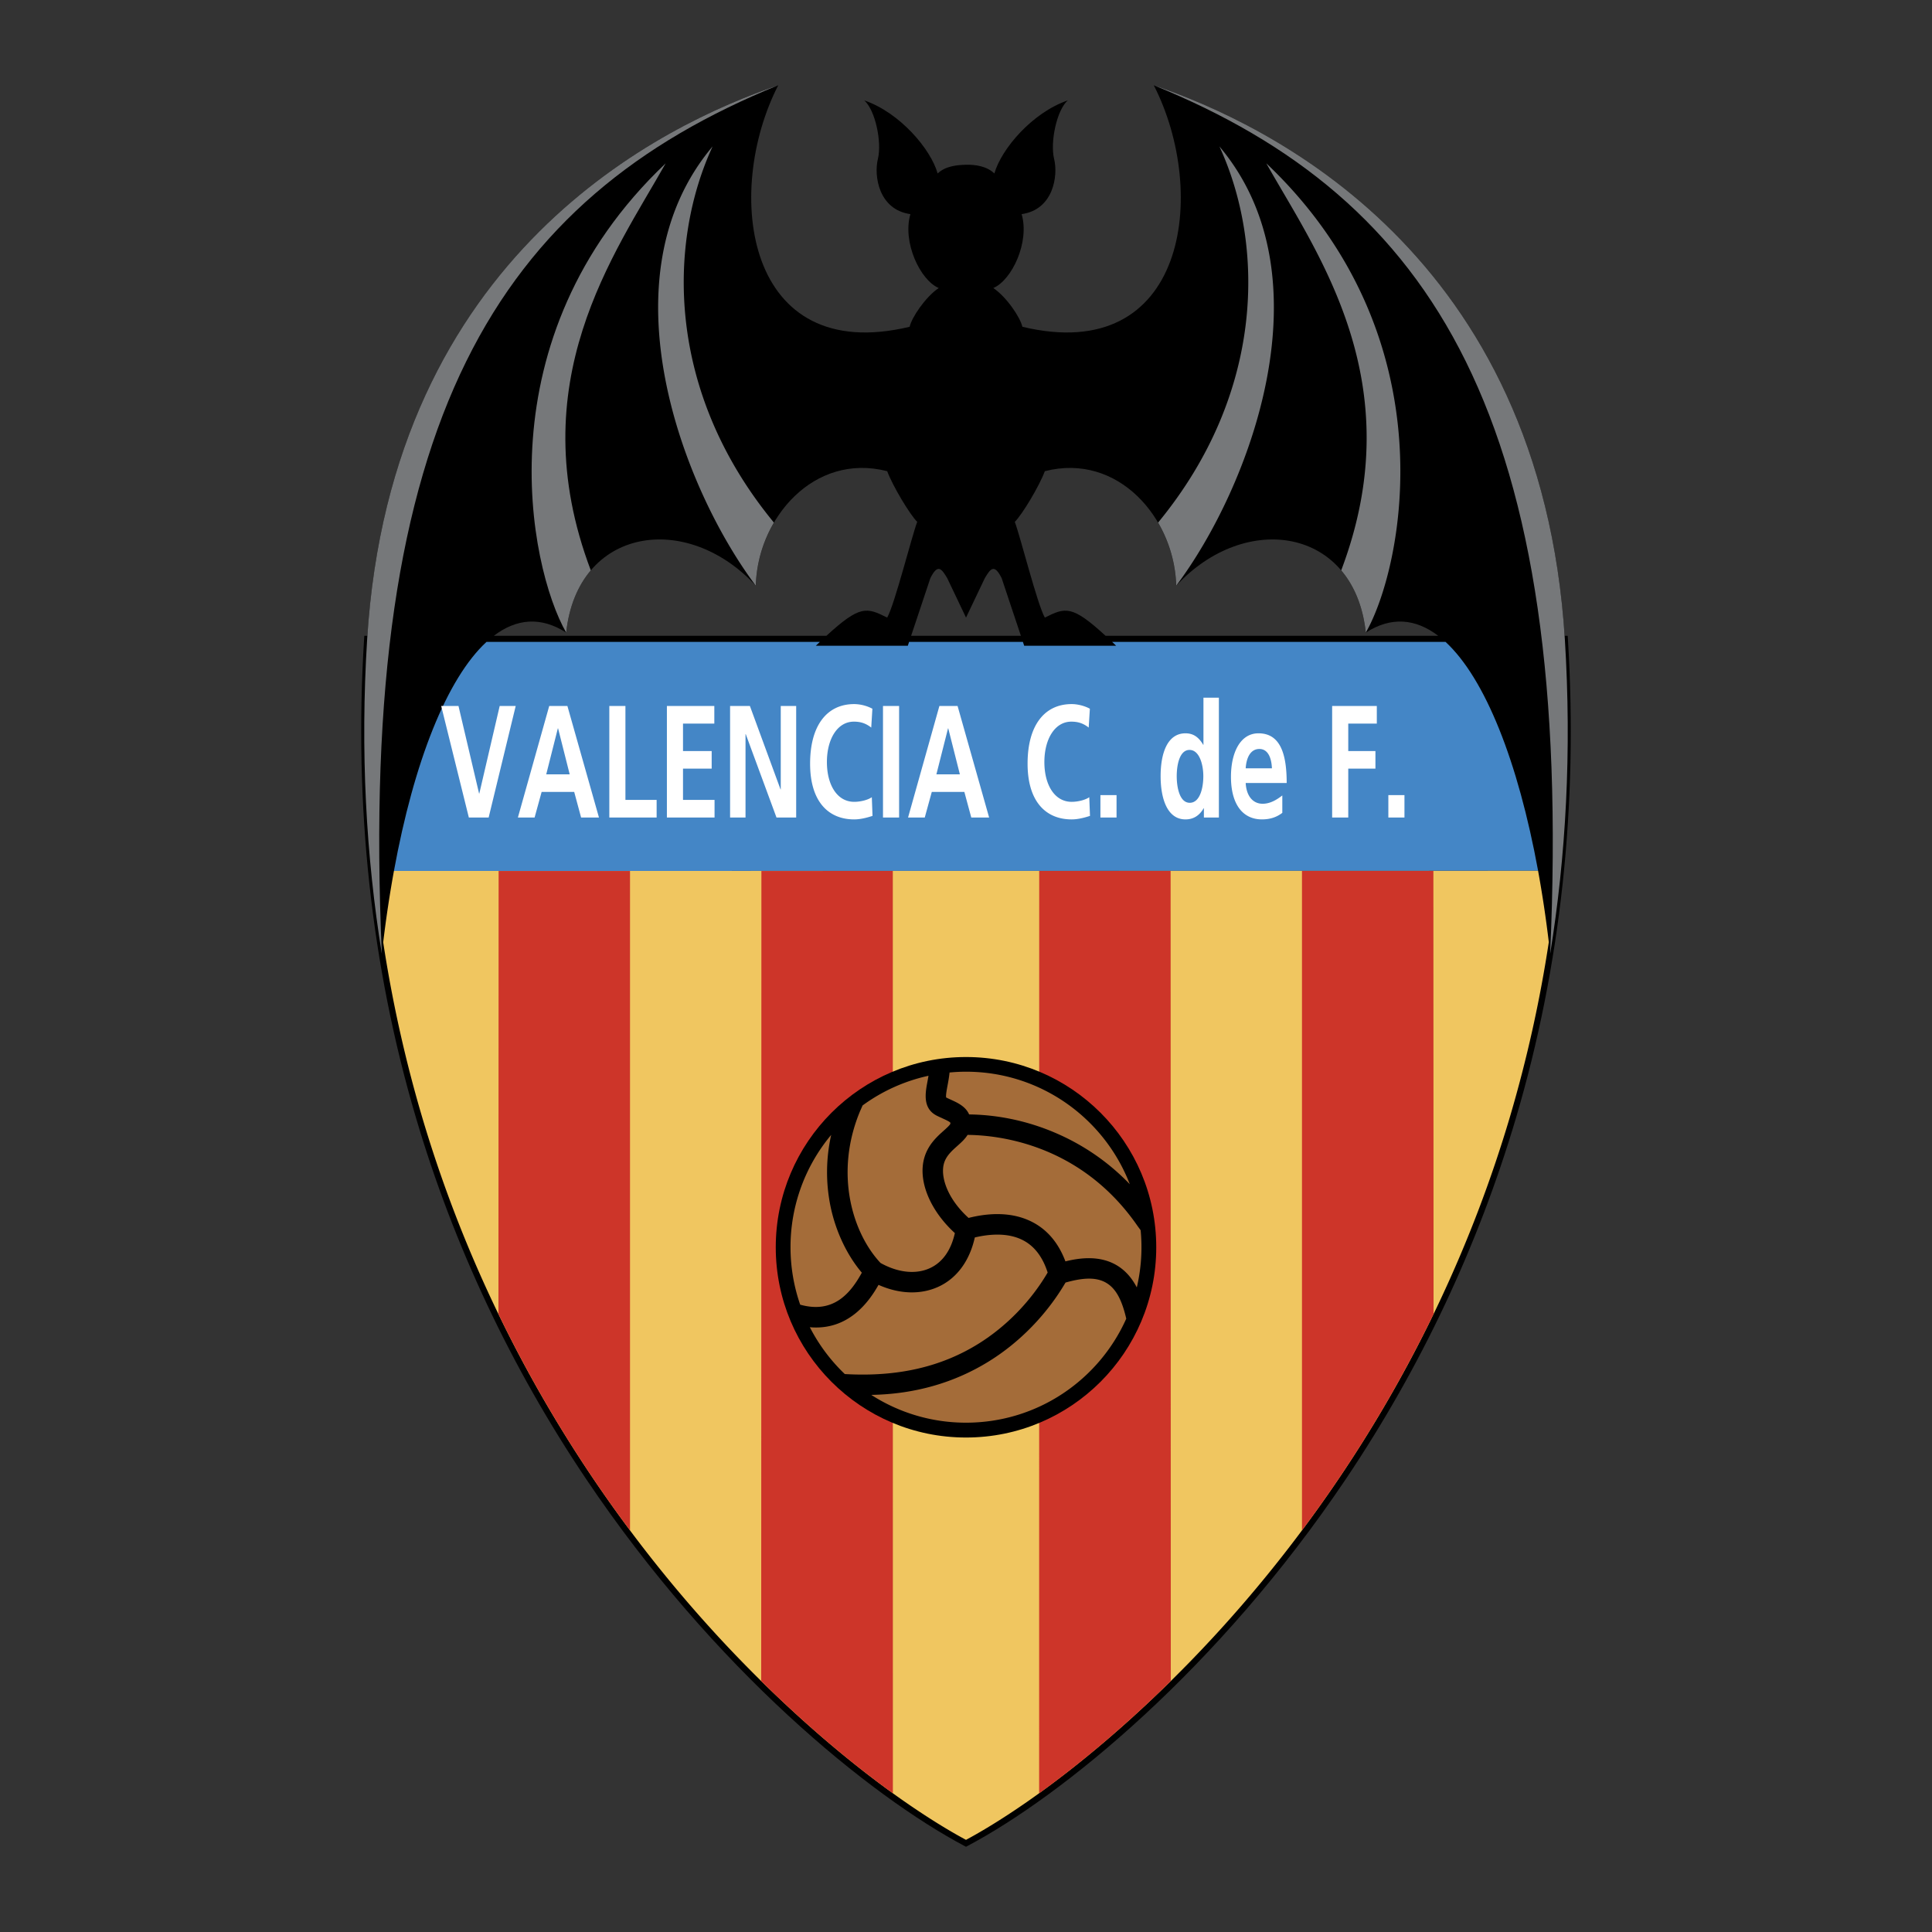 <svg xmlns="http://www.w3.org/2000/svg" width="2500" height="2500" viewBox="0 0 192.756 192.756"><rect x="0" y="0" width="192.756" height="192.756" fill="#333333" stroke="none"/><g fill-rule="evenodd" clip-rule="evenodd"><path fill="#fff" fill-opacity="0" d="M0 0h192.756v192.756H0V0z"/><path d="M156.428 63.719l-.018-.285h-.31c-2.529-38.294-29.689-51.086-40.988-54.93 5.498 10.735 3.281 28.021-13.109 24.099-.209-.932-1.566-2.961-2.9-3.866 1.855-.793 3.641-4.582 2.826-7.373 3.172-.449 3.656-3.832 3.24-5.508-.412-1.677.262-4.877 1.363-5.84-3.531 1.208-6.631 4.838-7.322 7.291-.768-.731-1.895-.892-2.83-.87-.937.022-2.064.139-2.831.87-.692-2.452-3.791-6.083-7.323-7.291 1.102.963 1.775 4.163 1.361 5.84-.412 1.676.069 5.059 3.243 5.508-.814 2.791.97 6.579 2.824 7.373-1.332.904-2.691 2.934-2.9 3.866-16.39 3.922-18.605-13.363-13.11-24.099-11.299 3.844-38.458 16.636-40.989 54.93h-.309l-.018.285c-1.035 16.602.706 32.689 5.177 47.817 3.768 12.75 9.477 24.869 16.969 36.021 12.795 19.044 28.339 31.63 37.761 36.62l.143.075.143-.076c9.422-4.991 24.965-17.577 37.76-36.619 7.492-11.151 13.201-23.271 16.969-36.021 4.471-15.128 6.213-31.216 5.178-47.817zm-107.16-.285c2.25-1.716 4.692-1.948 7.221-.319 1.122-10.487 11.986-12.173 18.915-4.682.187-6.741 5.805-13.297 13.11-11.424.562 1.499 2.247 4.307 2.996 5.056-.561 1.499-2.249 8.24-2.996 9.551-2.05-1.023-2.699-1.269-6.062 1.817H49.268v.001zm41.635 0l1.917-5.749c.75-1.499 1.124-.937 1.686 0l1.874 3.932 1.873-3.932c.561-.937.936-1.499 1.684 0l1.918 5.749H90.903zm19.4 0c-3.359-3.086-4.01-2.841-6.059-1.817-.75-1.312-2.434-8.052-2.998-9.551.752-.749 2.436-3.557 2.998-5.056 7.305-1.874 12.922 4.683 13.109 11.424 6.93-7.491 17.791-5.806 18.914 4.682 2.529-1.63 4.975-1.398 7.225.319h-33.189v-.001z"/><path d="M144.223 64.043h-33.266c.131.123.266.25.402.383h-9.176l-.127-.383H90.7l-.127.383h-9.178l.402-.383h-33.26c-3.954 3.651-7.244 11.966-9.235 22.854l114.155-.017c-1.992-10.881-5.281-19.188-9.234-22.837z" fill="#4486c6"/><path d="M39.302 86.897a117.332 117.332 0 0 0-1.069 7.114 131.362 131.362 0 0 0 3.857 17.354c3.75 12.689 9.434 24.752 16.891 35.853 6.005 8.938 12.994 17.047 20.771 24.099 8.078 7.326 14.226 10.961 16.626 12.245 2.4-1.284 8.547-4.92 16.625-12.245 7.777-7.052 14.766-15.16 20.771-24.099 7.457-11.101 13.141-23.163 16.891-35.853a130.915 130.915 0 0 0 3.859-17.369 118.057 118.057 0 0 0-1.068-7.115l-114.154.016z" fill="#f0c660"/><path d="M49.747 86.897l-.018 44.196a131.864 131.864 0 0 0 13.128 21.589l-.001-65.785H49.747zM75.965 86.897l-.02 80.816a126.595 126.595 0 0 0 3.807 3.602c3.529 3.201 6.69 5.697 9.331 7.601l-.007-92.019H75.965zM129.898 86.897v65.785a131.97 131.97 0 0 0 13.129-21.587l-.018-44.198h-13.111zM103.682 86.897l-.008 92.019c2.641-1.903 5.801-4.399 9.33-7.601a123.056 123.056 0 0 0 3.807-3.603l-.018-80.815h-13.111z" fill="#cd3529"/><path fill="#fff" d="M44.019 70.437h1.724l2.055 8.734h.023l2.033-8.734h1.598l-2.699 11.125h-1.977l-2.757-11.125zM56.61 70.437h-1.814l-3.125 11.125h1.666l.701-2.55h3.25l.688 2.55h1.782L56.61 70.437zm-2.113 6.821l1.16-4.59h.023l1.159 4.59h-2.342zM60.792 70.437h1.607v9.371h3.113v1.754h-4.72V70.437zM66.536 70.437h4.732v1.754h-3.124v2.74h2.86v1.754h-2.86v3.123h3.147v1.754h-4.755V70.437zM72.841 70.437h1.977l3.055 8.319h.023v-8.319h1.539v11.125h-1.964l-3.068-8.32h-.022v8.32h-1.54V70.437zM87.051 81.402c-.585.189-1.218.35-1.827.35-2.595 0-4.4-1.801-4.4-5.562 0-3.809 1.677-5.943 4.4-5.943a4.01 4.01 0 0 1 1.814.462l-.114 1.881c-.609-.479-1.161-.591-1.735-.591-1.653 0-2.688 1.753-2.688 4.031 0 2.264 1.011 3.969 2.723 3.969.633 0 1.379-.191 1.758-.462l.069 1.865zM88.096 70.437h1.608v11.125h-1.608V70.437zM108.748 81.402c-.586.189-1.219.35-1.828.35-2.596 0-4.398-1.801-4.398-5.562 0-3.809 1.676-5.943 4.398-5.943.529 0 1.229.144 1.816.462l-.117 1.881c-.607-.479-1.16-.591-1.734-.591-1.652 0-2.688 1.753-2.688 4.031 0 2.264 1.012 3.969 2.723 3.969.631 0 1.377-.191 1.756-.462l.072 1.865zM109.789 79.33h1.609v2.232h-1.609V79.33zM120.068 69.609v4.7h-.023c-.459-.779-1-1.146-1.77-1.146-1.814 0-2.48 2.007-2.48 4.272 0 2.246.666 4.317 2.48 4.317.725 0 1.357-.318 1.816-1.115h.021v.925h1.496V69.609h-1.54zm-1.367 10.486c-1.01 0-1.299-1.529-1.299-2.66 0-1.101.277-2.615 1.277-2.615.986 0 1.377 1.466 1.377 2.615.001 1.162-.331 2.66-1.355 2.66zM124.283 78.119h4.09c0-2.869-.621-4.956-2.814-4.956-1.838 0-2.746 1.96-2.746 4.334 0 2.694 1.137 4.254 3.09 4.254.826 0 1.471-.223 2.033-.653v-1.736c-.574.446-1.217.829-1.965.829-.953 0-1.619-.75-1.688-2.072zm1.365-3.394c.863 0 1.209.892 1.252 1.928h-2.617c.069-1.1.504-1.928 1.365-1.928zM132.908 70.437h4.457v1.754h-2.849v2.74h2.711v1.754h-2.711v4.877h-1.608V70.437zM138.516 79.33h1.607v2.232h-1.607V79.33zM95.538 70.437h-1.815l-3.125 11.125h1.666l.7-2.55h3.25l.69 2.55h1.781l-3.147-11.125zm-2.115 6.821l1.162-4.59h.022l1.16 4.59h-2.344z"/><path d="M77.214 52.139a13.306 13.306 0 0 0-1.811 6.293c-7.304-9.738-15.355-30.712-4.307-43.823-4.494 9.741-4.617 24.494 6.118 37.53zM115.543 52.139a13.318 13.318 0 0 1 1.811 6.293c7.305-9.738 15.355-30.712 4.307-43.823 4.495 9.741 4.618 24.494-6.118 37.53zM133.812 56.905c1.285 1.516 2.174 3.589 2.455 6.209 3.746-6.554 8.428-29.402-9.926-46.818 5.057 8.99 14.567 21.852 7.471 40.609z" fill="#76787a"/><path d="M154.658 95.175c1.568-9.7 2.168-20.179 1.465-31.437-2.404-38.533-29.682-51.38-41.012-55.234 27.899 11.35 41.946 33.261 39.547 86.671zM58.944 56.905c-1.286 1.516-2.174 3.589-2.456 6.209-3.746-6.554-8.429-29.402 9.926-46.818-5.057 8.99-14.566 21.852-7.47 40.609z" fill="#76787a"/><path d="M38.098 95.175c-1.569-9.7-2.166-20.179-1.465-31.437 2.405-38.533 29.681-51.38 41.011-55.234-27.897 11.35-41.943 33.261-39.546 86.671z" fill="#76787a"/><path d="M96.379 143.422c10.482 0 18.98-8.498 18.98-18.98 0-10.483-8.498-18.982-18.98-18.982-10.484 0-18.981 8.499-18.981 18.982-.001 10.482 8.497 18.98 18.981 18.98z"/><path d="M85.985 126.976c-1.48-1.745-2.604-4.112-3.124-6.614a16.995 16.995 0 0 1 .067-7.134 17.43 17.43 0 0 0-4.058 11.206c0 2.009.342 3.937.965 5.734 3.23.897 4.946-.993 6.15-3.192zM110.381 127.996c-1.127-.673-2.605-.444-4.074-.035-1.846 3.15-4.527 5.923-7.598 7.833-3.486 2.17-7.439 3.298-11.782 3.374a17.419 17.419 0 0 0 9.452 2.773c7.129 0 13.258-4.263 15.988-10.376-.484-2.106-1.15-3.071-1.986-3.569zM94.398 109.495c.165.083.331.16.492.232.642.292 1.454.663 1.799 1.46 2.313.027 5.538.443 9.057 2.038a22.552 22.552 0 0 1 6.975 4.924c-2.527-6.564-8.889-11.225-16.342-11.225-.554 0-1.101.029-1.642.08-.046.462-.125.896-.199 1.287-.076.402-.186.993-.14 1.204z" fill="#a46c39"/><path d="M96.535 113.229c-.26.422-.645.766-1.023 1.103-.549.491-1.119.997-1.333 1.747-.36 1.26.273 3.451 2.455 5.434 1.885-.477 4.387-.696 6.545.508 1.414.79 2.461 2.076 3.119 3.827 1.398-.348 3.416-.627 5.129.396.82.489 1.486 1.227 1.992 2.202a17.51 17.51 0 0 0 .383-5.707l-.305-.417c-5.608-8.118-13.731-9.063-16.962-9.093z" fill="#a46c39"/><path d="M97.629 134.062c2.785-1.734 5.219-4.244 6.896-7.101-.479-1.497-1.264-2.559-2.342-3.159-1.588-.889-3.59-.659-4.926-.341-.512 2.304-1.755 4.023-3.551 4.88-1.791.854-3.952.789-6.056-.151-.998 1.777-3.054 4.563-6.853 4.227a17.57 17.57 0 0 0 3.489 4.673c5.331.308 9.675-.744 13.343-3.028z" fill="#a46c39"/><path d="M87.852 126.007c1.76.982 3.566 1.167 4.976.492 1.228-.584 2.063-1.781 2.438-3.473-2.482-2.268-3.703-5.224-3.049-7.507.377-1.319 1.278-2.123 1.936-2.711.245-.219.613-.547.664-.688a.388.388 0 0 0-.003-.112c-.076-.106-.493-.298-.771-.424-.173-.08-.369-.168-.572-.269-1.441-.722-1.152-2.271-.94-3.399.037-.193.072-.39.104-.586a17.41 17.41 0 0 0-6.574 2.96l-.262.594c-2.569 6.186-.749 12.14 2.053 15.123z" fill="#a46c39"/></g></svg>
